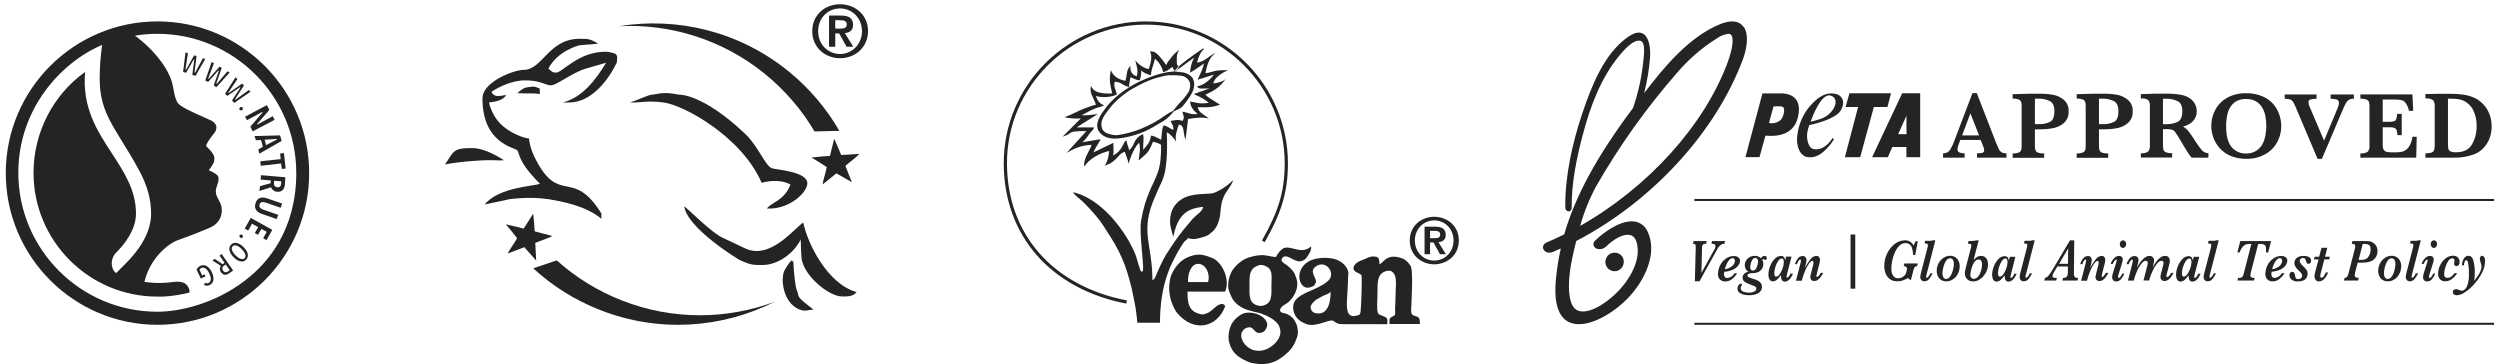<svg viewBox="0 0 412 60" height="60" width="412" xmlns="http://www.w3.org/2000/svg" id="uuid-7fe9b1fc-abec-43f6-9fd4-717be42c51ad"><path fill="#252323" d="M45.779,30.87c-.03,0-.052-.007-.08-.007-.369-.032-.581-.277-.551-.641l.03-.446,1.18.11-.035.446c-.03.347-.214.539-.544.539M45.811,31.609c.9,0,1.09-.736,1.13-1.17l.092-1.227-4.033-.342-.042.728,1.679.14-.03.451-1.738.481-.135.808,1.95-.621.01.05c.097.309.446.641.975.696.05.005.11.005.142.005M43.142,35.248l2.462.853.242-.701-2.409-.831c-.584-.207-.796-.501-.658-.905.075-.242.257-.359.541-.359.145,0,.319.03.516.1l2.412.833.247-.691-2.474-.858c-.252-.087-.499-.137-.726-.137-.576,0-.965.302-1.17.898-.392,1.12.479,1.619,1.018,1.798M40.334,37.67l.576.322.619-1.127,1.013.561-.549.983.534.289.539-.978.888.484-.584,1.065.559.304.943-1.696-3.552-1.965-.985,1.758ZM38.346,40.583c.097-.11.224-.16.374-.16.324,0,.726.219,1.115.631.284.284.481.574.574.831.085.277.062.509-.1.676-.107.097-.224.145-.382.145-.314,0-.723-.234-1.12-.636-.604-.609-.783-1.185-.461-1.487M38.488,42.384c.451.469.948.713,1.379.713.257,0,.486-.1.681-.287.254-.257.354-.584.279-.953-.062-.362-.304-.743-.671-1.115-.456-.466-.945-.721-1.379-.721-.264,0-.504.102-.693.294-.501.494-.339,1.312.404,2.068M40.035,38.922c-.01-.082-.055-.16-.117-.215-.065-.045-.132-.065-.197-.065-.087,0-.162.037-.219.115-.09.117-.05.297.077.394.055.055.117.067.197.067.077,0,.162-.035.222-.105.032-.055.042-.122.037-.192M39.912,18.135c.122-.1.167-.284.067-.407-.052-.067-.127-.102-.214-.102-.075,0-.137.017-.202.067-.127.102-.162.277-.07.394.05.077.14.115.217.115.07,0,.137-.02.202-.067M35.164,46.143c.055-.369-.037-.826-.249-1.27-.354-.743-.855-1.172-1.402-1.172-.167,0-.314.03-.471.105-.299.147-.511.344-.653.609l.703,1.489.778-.367-.142-.327-.414.195-.439-.963.005-.015c.055-.102.167-.195.319-.267.077-.035.162-.055.249-.055.382,0,.771.354,1.05.973.357.756.314,1.352-.11,1.549-.082.042-.17.06-.264.06-.122,0-.239-.03-.369-.092l-.112.374c.137.077.294.12.446.12s.319-.042.471-.12c.339-.155.546-.441.604-.826M37.199,43.581l.668.945-.314.215c-.122.09-.247.132-.359.132-.165,0-.309-.09-.431-.279-.112-.147-.147-.304-.122-.439.015-.135.107-.249.239-.349l.319-.224ZM36.518,41.857l-.334.264.833,1.2-.322.219-1.304-.873-.394.254,1.412.903-.042.055c-.162.202-.232.579.057.985.202.279.431.422.693.422.187,0,.379-.072.574-.2l.726-.509-1.898-2.721ZM32.211,12.52l1.614-2.801-.384-.132-1.267,2.347-.035.032-.08-.027.329-2.704-.402-.115-1.294,2.33-.04.032-.087-.03.402-2.684-.402-.125-.389,3.213.496.137,1.23-2.16.035-.042.08.035-.324,2.494.519.2ZM35.66,14.363l2.187-2.404-.352-.21-1.731,2.025-.035.022-.085-.055.905-2.559-.362-.205-1.771,1.998-.032.025-.08-.045.953-2.527-.374-.222-1.055,3.053.466.242,1.651-1.843.045-.017.08.032-.848,2.394.436.294ZM38.601,16.96l2.684-1.841-.284-.282-2.162,1.566-.05.017-.052-.057,1.467-2.29-.294-.289-2.202,1.534-.032.017-.065-.06,1.514-2.242-.309-.299-1.726,2.719.374.344,2.055-1.404.032-.02.065.067-1.379,2.115.367.404ZM41.706,21.616l3.547-1.868-.307-.596-2.494,1.354-.057.015-.035-.072,2.03-2.33-.412-.791-3.604,1.913.337.569,2.462-1.337.055-.017.047.075-2.005,2.325.364.796.072-.035ZM43.604,23.031l1.963-.137.047.012.025.077-1.788.933-.247-.885ZM42.728,25.328l3.681-2.093-.249-.925-4.218.115.239.681.843-.032.299,1.115-.738.417.142.723ZM47.073,27.777l-.279-2.542-.634.065.1.923-3.362.362.07.733,3.37-.377.107.905.629-.07ZM48.829,28.478c0,9.358-4.617,14.846-8.495,17.789-4.928,3.766-10.682,5.106-14.406,5.106-12.63,0-22.909-10.276-22.909-22.895,0-10.394,6.849-18.034,13.63-20.997l.177-.075-.03.187c-.254,2.125-.349,3.31-.367,5.071-.07,4.567,1.444,7.004,3.731,10.703.838,1.342,1.778,2.873,2.776,4.729,1.347,2.489,1.965,4.752,1.965,7.111,0,2.796-1.499,5.617-4.577,8.618-.122.122-.412.417-.676.676-.18.187-.494.506-.494.506l-.08-.065c-.362-.254-.611-.788-.651-1.364-.06-.753.229-1.474.801-2.035,1.185-1.185,3.185-3.597,3.185-6.335,0-3.844-1.918-6.772-3.933-9.88-2.452-3.741-4.978-7.605-4.447-13.474-5.337,3.829-8.505,10.027-8.505,16.624,0,11.247,9.149,20.403,20.402,20.403h.624c.661-.007,2.195-.072,4.445-.611l.065-.012c.052-.022.112-.037.177-.05.037-.484-.165-.908-.486-1.267-.369-.424-1.003-.521-1.616-.521-.092,0-.212,0-.312.022-.516.055-.756.085-1.025.115-.708.07-1.359.075-1.624.075l-.609-.012c-.426,0-1.217-.092-1.649-.157l-.122-.007.035-.112c.96-3.861,3.898-6.208,5.532-6.784,1.005-.352,1.816-.666,2.676-.988.678-.257,1.531-.651,2.347-.96,1.581-.611,2.362-1.873,2.132-3.47-.07-.419-.282-.843-.501-1.25-.237-.436-.444-.858-.444-1.245-.025-.384.092-.751.214-1.11.14-.402.292-.828.219-1.324-.06-.429-.965-.866-1.452-1.092l-.137-.07.075-.097c.072-.117.145-.222.224-.322.431-.616.673-.945.609-1.706-.055-.673-1.304-1.796-1.309-1.811l-.035-.04.005-.052c.035-.329.446-.983,1.324-2.085.262-.327.354-.604.354-.953,0-.422-.299-.836-.781-1.085-.289-.142-.746-.342-1.267-.576-1.681-.736-3.986-1.751-4.37-2.434-.377-.651-.506-1.409-.643-2.15-.085-.454-.185-.91-.312-1.354-.938-2.913-3.639-5.714-5.846-7.363l-.202-.147.244-.037c1.008-.167,2.312-.267,3.439-.267,12.62,0,22.901,10.276,22.901,22.91M50.951,28.528c0-13.788-11.211-25-24.999-25C12.173,3.528.951,14.74.951,28.528c0,13.786,11.221,25,25.001,25,13.788,0,24.999-11.214,24.999-25"></path><path fill="#252323" d="M133.749,25.961c.853.509,1.671,1.036,2.498,1.571-.164.996-.546,1.896-.691,2.876l2.28-1.841,2.548,1.459-1.062-2.688c.736-.654,1.698-1.327,2.318-1.973l-3.006.18c-.381-.887-.755-1.835-1.157-2.68l-.699,2.826c-.985.064-2.082.154-3.027.27M132.064,42.143c-.013,2.951,4.381,6.69,6.706,6.719.927-.029,1.719.069,2.408-.731-4.81-1.285-8.134-8.089-8.801-11.458-1.489.954-5.451,6.248-9.625,4.24l-3.531-1.677c-1.828-.707-6.068-5.051-6.452-5.231.448,3.578,8.822,8.698,9.159,8.865,1.541.667,1.912.837,3.689.8,2.315.037,5.032-1.639,6.343-4.19-.013.501.09,2.683.103,2.662M130.274,30.421c-1.049,2.696-3.207,2.932-3.885,3.946,3.74.217,6.852-2.8,6.656-4.301-.294-1.806-4.831-2.055-5.79-2.325-1.118-.326-2.291-3.634-4.399-5.634-7.061-6.714-10.957-6.523-10.957-6.505-2.834-.561-3.398-.074-4.431,0-.617,0-2.37.903-3.634,1.287,1.772.074,2.802-.368,5.501,0,3.305.387,12.922,5.647,16.18,13.235,1.724-.474,3.576-.397,4.76.297M129.411,44.339c-.975,1.345-.371,6.29,3.019,6.847l.138-.021c.04.008.072.032.111.037l1.375-.193c-3.181-2.447-2.161-1.865-2.762-3.231-.201-.548-.456-2.416-.562-4.868-.074.074-.151.172-.225.265-.005-.111-.016-.209-.019-.328-.487.487-1.075,1.494-1.075,1.494M91.755,42.909l-3.875,1.311c3.128,2.876,6.817,5.231,11.005,6.865,9.731,3.819,20.143,3.006,28.811-1.364-7.869,2.935-16.795,3.094-25.215-.207-4.06-1.597-7.66-3.843-10.727-6.606M83.362,36.973c.641.757,1.263,1.502,1.857,2.27-.458.893-1.11,1.658-1.571,2.545l2.76-1.049,1.96,2.209-.159-2.911c.903-.384,2.021-.723,2.829-1.142l-2.916-.768c-.079-.98-.132-1.981-.249-2.919l-1.571,2.471c-.94-.249-2.005-.514-2.94-.707M83.047,26.408c-.305-.212-2.969-1.973-5.122-2.002-3.419-.056-3.125.638-4.606,2.707,2.129-.442,4.839-.601,4.863-.601,3.239-.257,3.417,0,4.865-.103M101.672,10.225c.013-.638.172-1.104-.302-1.383-.013.026-.757-.313-1.594-.313-4.5,0-7.074,3.425-8.136,3.441-.67-.016-.654-.167-1.266-.667,1.499-2.919,5.008-3.822,5.099-3.843l3.088-.252c-1.311-.866-1.767-.8-3.088-.813-5.064.013-6.094,5.128-9.159,5.114-1.674.013-6.82,2.002-6.802,4.709-.019,7.49,5.382,8.094,5.732,8.555.45.548-.011,1.764,3.74,5.504-1.067.442-6.749.546-9.116,3.422,0-.019,2.982-.596,4.092-.874.106-.016,3.316-.471,6.415,0,2.169.355,6.187,1.078,8.732,3.231v-.877c-4.733-7.594-6.902-1.306-10.835-8.926-.922-1.759-1.078-3.107-1.081-3.433-.818-.029-3.218-.877-4.76-2.466-1.319-1.3-1.854-3.343-1.841-3.467,2.535-.236,2.747-1.168,2.821-1.229-.882.077-1.894.559-2.418-.516,1.099-.784,3.47-1.918,5.53-1.896,2.657-.021,3.313.842,4.293.813.879.029,3.443-2.076,5.745-2.757l3.329-.967c-1.7,2.821-3.97,5.795-7.178,6.553h1.083c5.001-.029,7.89-6.643,7.877-6.664M85.243,15.348c1.425.103,2.76-.045,3.74.151l-.05-.916c-.93-.363-.824-.35-1.544-.26-1.176.077-1.388.448-2.145,1.025M129.895,11.706c-8.152-6.579-18.31-8.942-27.887-7.387,8.375-.424,16.943,2.122,23.983,7.803,3.393,2.752,6.15,5.983,8.24,9.54l4.095-.098c-2.122-3.668-4.929-7.029-8.43-9.858M138.538,4.711h-.887v-1.377h.871c.453,0,1.025.085,1.025.67,0,.607-.456.707-1.009.707M140.619,7.696l-1.393-2.246c.755-.053,1.359-.421,1.359-1.343,0-1.142-.723-1.544-2.013-1.544h-1.947v5.133h1.025v-2.198h.636l1.224,2.198h1.11ZM142.06,5.129c-.016,2.18-1.629,3.758-3.623,3.777-1.997-.019-3.607-1.597-3.607-3.777,0-2.148,1.61-3.74,3.607-3.74,1.994,0,3.607,1.592,3.623,3.74M143.051,5.129c0-2.717-2.18-4.431-4.614-4.431-2.431,0-4.579,1.714-4.579,4.431,0,2.733,2.148,4.463,4.579,4.463,2.434,0,4.614-1.73,4.614-4.463"></path><path fill="#252323" d="M195.798,46.485c-.095-1.108.37-3.004,1.666-3.004s2.031,1.753,1.621,3.004h-2.076v.011-.011h-1.211ZM193.109,45.14c-.362.791-.6,2.316-.278,3.755.241,1.153.793,2.269,1.2,2.726,2.692,3.191,6.531,2.409,7.863-1.105.048-.143-.19-.373-.418-.42-.915-.095-1.697,1.248-2.583,1.526-.278.143-.695.275-1.105.143-1.898-.468-2.086-1.764-2.086-3.707h6.192c.83-1.801-.275-4.487-1.838-5.412-.563-.23-1.536-.687-2.411-.687-.698,0-1.296.182-1.848.41-1.153.468-2.041,1.438-2.689,2.774M194.986,12.536c.767.304,1.182.865,1.163,1.576,0,.201-.077.479-.132.68-.032.111-.053.18-.058.225-.574.933-1.058,1.452-1.629,2.031l-.003.003c-.272.293-.518.611-.759.915-.079.1-.159.201-.235.299-.36.167-.743.36-1.089.605-1.629,1.147-2.493,1.629-4.201,2.351-1.134.484-2.739.91-4,1.06-.547,0-.941-.09-1.367-.225-.367-.14-.674-.28-.981-.666-.085-.235-.175-.542-.175-.709v-.011c-.124-.907.55-1.779,1.264-2.705.069-.085.135-.172.201-.256.706-.902,2.102-2.202,3.638-3.08l.04-.021c1.219-.682,2.374-1.322,4.109-1.822.156-.034.312-.074.463-.114.447-.114.907-.233,1.417-.301l.278.048.008-.003c.267-.045,1.494-.011,2.049.122M182.152,37.697c2.496,3.744,3.371,5.872,4.344,9.807.278,1.391.648,2.916.791,4.307.04.457.135,1.018.135,1.38h3.744c0-2.869.37-5.687,1.343-8.329.373-1.103,1.018-2.218,1.523-3.228.286-.468.698-1.211,1.118-1.764.225-.278.553-.42.648-.648.788.323,1.475.143,2.269-.095.828-.23,1.103-.373,1.428-.695.286-.23.65-.457,1.068-1.251.828-1.753.37-2.916,1.007-4.516.553-1.391,1.298-1.808,1.668-3.012-1.208,1.296-2.953,2.078-3.276,2.173-.878.23-3.699-.095-5.317,1.068-1.298.828-1.859,2.21-1.814,3.688,0,.791.325,1.666.516,2.456.648-3.009,1.705-4.677,4.944-4.944-.275,1.01-1.103,1.105-2.171,2.488-1.438,1.666-2.089,2.544-3.289,4.355-1.058,1.571-1.38,2.314-1.991,3.696,0,0-.132.325-.323.743-.132.278-.275.735-.6.783,0-6.11-2.173-8.006.513-13.913.925-2.269,1.058-2.089,1.43-3.421.695-2.544.42-6.996.42-6.996.465.095,1.2.973,1.571,1.536-.227-.925-.045-1.441.42-2.829,1.021.143.6,1.161,1.103,2.504l.423-3.429c1.391-.23,2.171-.325,3.421-.087-.878-.695-1.623-.923-1.851-1.859,1.391,0,2.041.143,3.696-.407-1.655-1.021-2.258-1.391-2.401-1.671,1.716-.74,2.499-1.388,3.411-2.686-.323.516-1.608.838-2.113.838.143-.97,1.563-1.808,2.438-2.171-2.438-.048-2.255.275-3.736.505.325-1.848.83-2.774,1.716-3.384-1.068.42-1.859,1.536-3.107,1.621.143-.687.6-1.848,1.116-2.173,0-.045-.048-.132-.098-.18,0,0-2.787,1.859-4.096,3.059.04.071.066.124.066.124l-.598.642-.069-.008-.026-.053c-.011.019-.005.032-.013.048h-.013c-1.441.095-2.39.383-3.485.748-1.618.579-2.8,1.134-3.95,1.853-1.901,1.198-3.337,2.525-4.27,3.953-.331.426-.764,1.073-.939,1.769-.172.687-.061,1.272.333,1.732.55.672,1.354,1.005,2.456,1.018h.071c.883,0,1.798-.201,2.591-.397,2.195-.579,3.353-1.285,4.474-1.964.291-.177.595-.362.91-.537.73-.447,1.229-1.007,1.682-1.573.074-.034.151-.069.225-.103.489-.219.949-.428,1.24-.727l.003-.003c.36-.418.746-.931,1.081-1.454.888-1.216,1.076-2.314.558-3.263l-.005-.005c-.254-.36-.777-.68-1.407-.854l-.005-.003-1.441-.177,3.086-2.263c.085,0-.077.011.018.103-.325.362-.648,1.803-.648,2.356.095,0,2.171-1.38,2.269-1.523-.143,1.066-.6,1.618-1.021,2.686l2.689-.838c-.648.838-1.623,1.716-2.784,1.941.238.516,1.068.325,2.039.325-1.296.516-1.618.553-2.544.925.323.275.925.275,2.451,1.441-1.623.275-1.898-.05-3.099-.193.095.838.465,1.393,1.248,2.039-1.105.182-1.478-.227-2.496-.37.135.743.42.875,0,1.523-.698-.275-1.163-.132-1.943,0,.095.465.553.746.418,1.486-.648-.275-.923-.648-1.573-.74-.323.465-.286,1.568-.418,2.361-.201-.114-.42-.238-.648-.344-.354-.18-.706-.323-1.021-.352-.18,1.2-.553,1.475-1.296,2.353,0-1.296.143-1.801,0-2.581-.923.36-1.296.923-1.668,1.846-.41.735-.455.505-.648.833-.085-.695-.37-.925-.41-1.671-.695.278-.516,1.671-2.266,2.507.182-.325.085-.836.085-2.086l-3.279,1.573c.41-1.018,1.058-1.753,1.155-2.173l-3.014.505c.613-.457.973-1.105,1.211-1.428.553-.603.695-.746.735-1.021h-2.869l3.517-2.221c-1.108.182-1.658.227-2.726.227.78-.368,1.343-.78,2.221-1.103.553-.241.828-.241,1.523-.516-.695-.323-1.105-.735-1.343-1.573.791.278,2.411.278,3.432-.23-.143-.873-.603-1.343-.323-2.123,1.15.087,1.245.648,2.351.878,0-.603.143-1.068.238-1.621.603.23.878.505,1.528.505.225-.695.225-1.058.225-1.658.193.362,1.2.78,1.621.828,0-.828.325-1.391.65-2.686.502.325,1.198,1.296,1.341,2.173.632-.058,1.515-.867,1.515-.867l.375.706c.09-.174.317-.423.627-.706-.103-.19-.283-.534-.246-.561,0-.925-.143-1.441.407-2.221-.687.323-1.98,1.943-2.173,2.496,0,0-.97-1.526-1.753-2.041-.275-.227-.561-.18-.923-.227.457.791.132,1.994-.19,2.916-.828-.095-1.753-.83-2.221-1.43.19.875.553,1.658.23,2.631-.687-.182-1.155-.83-1.013-1.705-.74.648-.513,1.38-.838,2.448-1.2-.227-1.991-.743-2.401-1.753-.325,1.475-.143,2.353.227,3.839-1.523.037-2.961,0-3.514-1.256-.278,1.256.418,1.859.828,3.107-.925.227-1.01.323-1.573.505-1.38.465-2.544,1.245-3.601,1.523.648.275,2.078.275,2.678.238l-3.004,3.004c1.986-.603.412-.925,3.926-.925l-3.279,3.612c1.573-.925,2.546-1.251,4.119-1.343-.05.598-1.489,2.411-1.163,3.612.648-1.298,2.784-2.364,4.08-2.594-.193,1.668-.566,2.269-.841,2.403,2.089-.457,2.269-2.031,3.432-2.269.182.743.457,1.116.6,1.943.685-2.221,1.43-3.239,1.753-3.421.278,1.153,0,1.801-.095,2.916,1.393-1.248,1.618-1.2,2.364-3.096.286.066.494.114.703.19.19.066.394.151.64.315,0,1.896-.095,3.239-.516,4.439-.36,1.163-.97,2.173-1.333,3.099-.695,1.581-1.116,3.049-1.441,4.944-.418,2.039.695,8.559.193,8.376-.095,0-.143.182-.325-.19-.241-.648-.286-.925-.513-1.658-.325-1.211-.648-1.764-1.43-3.239-3.982-6.748-8.471-7.861-9.167-7.948.465.685,1.343,1.2,1.896,1.801,2.507,2.583,3.012,3.554,3.432,4.201M208.425,39.904c2.483-4.405,3.826-7.784,3.826-13.024-.013-3.146-.64-6.2-1.867-9.08-1.182-2.781-2.874-5.277-5.024-7.424-2.147-2.147-4.646-3.831-7.424-5.01-2.879-1.219-5.933-1.838-9.077-1.838-3.146,0-6.205.619-9.093,1.838-2.787,1.179-5.296,2.866-7.453,5.01-2.16,2.147-3.855,4.646-5.04,7.424-1.232,2.879-1.856,5.936-1.856,9.08,0,2.948.473,5.751,1.409,8.329.92,2.533,2.276,4.836,4.035,6.843,3.546,4.048,8.646,6.806,14.756,7.98l.098-.521c-5.991-1.15-10.989-3.85-14.455-7.805-1.716-1.959-3.041-4.207-3.937-6.679-.912-2.517-1.375-5.256-1.375-8.146,0-3.072.608-6.057,1.808-8.873,1.161-2.715,2.819-5.156,4.931-7.258,2.107-2.097,4.561-3.744,7.287-4.894,2.819-1.192,5.809-1.798,8.884-1.798,3.072,0,6.057.605,8.871,1.798,2.715,1.15,5.158,2.797,7.258,4.894,2.102,2.099,3.752,4.542,4.91,7.258,1.2,2.813,1.814,5.801,1.822,8.873,0,2.491-.304,4.616-.962,6.697-.566,1.777-1.401,3.596-2.792,6.068l.46.259ZM205.916,46.998v.008l.011-.008h-.011ZM215.54,42.139c.373-.555.6-1.021.516-1.526-1.573,1.383-3.059-.095-4.355.23-.505.095-1.251,1.066-1.43,1.523-.97-.095-1.391-.278-2.173-.323-.465,0-1.113.045-2.086.323-1.245.325-2.314,1.296-2.916,2.173-.743,1.259-.78,2.641-.6,3.289.278.74.553,1.436.923,1.846l1.256-1.338,1.243-1.338c0-1.2-.085-2.411.923-3.012.288-.132.563-.325.936-.325.41,0,.735.143,1.058.325.97.553.695,1.851.695,3.012,0,1.296.182,2.726-1.018,3.239-.23.085-.46.182-.735.182-.323,0-.563-.098-.838-.182-1.198-.513-1.021-1.935-1.021-3.231l-1.243,1.33-1.245,1.338h-.011c1.203,1.393,2.737,1.536,4.26,1.946,1.108.37,2.356.97,3.004,1.896.695,1.211.238,2.316-.735,3.239-.788.695-1.808,1.203-3.009,1.021-1.621-.275-2.774-1.991-2.269-3.049.323-.563.695-.743,1.163-.791.6-.05.828.553,1.198.791.423.278.878.085,1.068,0,.412-.095.83-.973.735-1.393-.373-1.526-2.869-2.221-4.164-1.571-.6.325-1.343.923-1.753,1.753-.468.973-.516,2.039-.42,2.591.05.143.182,1.251,1.068,2.176.695.74,2.173,1.436,2.726,1.531,2.409.508,4.162,0,6.06-1.856.513-.508.97-1.203,1.2-1.851.373-.878.373-1.2.323-1.668-.037-.645-.227-1.2-.685-1.848-.418-.502-.933-.828-1.486-.97-.373-.048-.735-.18-.735-.41,0-.323.04-.42.325-.695.227-.238.64-.42.962-.648.323-.278.561-.603.791-.888.323-.455.505-.923.648-1.38.18-.791.143-1.393-.325-2.459-.323-.687-1.113-1.335-1.753-1.753-.323-.23-.561-.465-.323-.828.64-.976,2.028.685,3.001.505.555-.098.878-.325,1.248-.925M219.287,48.064c0,.976-.145,2.221-.65,2.869-.465.695-1.095.772-1.629.706-.418-.037-.658-.18-.857-.468-.106-.151-.161-.455-.177-.666-.003.008-.005.016-.008.021.003-.011.005-.024.008-.034v.013c.209-.531.653-.891.931-1.113.293-.172.981-.582,1.534-.812.296-.093.571-.19.849-.516M232.512,43.902c-.23-.42-.687-.973-1.248-1.251-.732-.323-1.621-.455-2.173-.275-.878.227-1.058.78-1.753,1.2,0-.325,0-.783-.19-1.066-.135-.182-.457-.23-.65-.23-.598-.085-1.103.19-1.475.37-1.068.373-1.764.743-1.943,1.346-.227.925,1.116.97,1.296,1.391.095.325,0,4.344-.14,5.87,0,.275-.182.553-.182.6-1.851.743-2.126-.373-2.089-2.078.05-1.293.193-2.819.193-3.982.045-.41.093-.925,0-1.155-.325-.97-1.2-1.713-2.364-1.991-1.383-.323-3.146-.14-4.117.42-2.364,1.38-1.668,4.297-.23,4.347.23,0,.746-.095,1.058-.325.19-.095.238-.42.325-.505.37-.648-1.383-1.896.19-2.784,1.618-.97,3.289,1.391,1.716,2.594-.92.777-2.139,1.232-3.144,1.684v-.003l-.04.016-.003-.003c-.011.005-.019.011-.032.016l-.008.005c-1.549.727-2.7,1.454-2.332,3.144.278,1.163,1.068,1.761,2.173,2.173,1.478.513,3.612-.783,4.26-.603.325.098.37.325.923.516.423.087.878.087,2.451.087,1.163-.04,3.239,0,5.603,0,.132-.325,0-.925,0-.925,0,0-.19-.227-.418-.325-.373-.18-.925-.275-1.068-.553-.278-.695-.087-1.896-.087-3.696,0-1.534,0-2.964,1.573-3.289.505-.093.695,0,.925.23.553.418.6,1.438.505,2.869-.048,1.441-.048,1.716-.087,2.784-.048.362,0,.55,0,.828v.275c0,.098-.048.278-.095.325-.278.227-.743.325-.838.648-.037.227,0,.791,0,.791h5.002s0-.608-.095-.886c-.18-.505-1.153-.325-1.293-.878-.137-.505,0-1.066,0-1.716.045-1.571.14-2.951.093-4.249,0-.598-.048-1.391-.19-1.761M236.439,39.259h-.769v-1.214h.769c.399,0,.904.074.904.592,0,.534-.402.621-.904.621M238.274,41.893l-1.214-1.983c.65-.058,1.198-.383,1.198-1.198,0-.992-.635-1.359-1.774-1.359h-1.716v4.54h.902v-1.938h.563l1.079,1.938h.962ZM239.545,39.629c0,1.909-1.42,3.313-3.181,3.313-1.774,0-3.194-1.404-3.194-3.313s1.436-3.297,3.194-3.313c1.761.016,3.181,1.404,3.181,3.313M240.418,39.629c0-2.411-1.922-3.905-4.053-3.905-2.144,0-4.037,1.494-4.037,3.905s1.893,3.918,4.037,3.934c2.131-.016,4.053-1.523,4.053-3.934"></path><path fill="#252323" d="M266.222,41.652c-.304-.029-.609.036-.876.185-.267.15-.483.377-.619.652-.136.276-.187.586-.145.891.042.305.174.59.38.818.205.228.474.387.771.458.297.071.608.049.893-.062.285-.111.529-.306.702-.56.173-.254.265-.555.265-.862.018-.385-.117-.762-.374-1.047-.257-.285-.616-.456-.998-.474Z"></path><path fill="#252323" d="M284.748,10.195c-3.809,10.389-13.109,20.673-24.336,27.031.636-2.292,1.531-4.503,2.666-6.589,3.788-6.6,8.212-12.807,13.207-18.531,1.925-2.291,4.199-4.26,6.737-5.831.539-.384,1.167-.624,1.823-.697.094-.009.189.008.274.047.086.039.16.101.215.178.408.593.174,2.317-.593,4.393h.005ZM287.338,4.435c-.691-1.005-2.008-1.191-3.809-.478-5.088,2.054-9.191,6.957-12.571,11.393.488-1.921.812-3.881.969-5.859.185-2.493-.626-5.425-3.499-3.498-4.07,2.745-6.171,8.264-7.667,12.7-1.633,4.881-2.852,10.279-2.803,15.462,0,.884,1.088.928,1.056.033-.033-3.992.784-7.995,1.79-11.838,1.214-4.64,2.971-9.45,6.057-13.178.609-.736,2.335-2.817,3.532-2.432.871.275.473,2.745.419,3.382-.264,2.621-.834,5.201-1.698,7.687-5.986,8.005-9.469,14.441-11.335,20.815-.936.467-1.883.906-2.819,1.301-.74.308-.697.84-.664.988.074.231.225.429.427.56.202.131.444.187.683.159.17-.002.339-.037.495-.104.441-.187.882-.379,1.322-.582-.332,1.458-.579,2.933-.74,4.42-.18,1.614-.718,6.529,2.177,7.758.5.208,1.037.311,1.578.302,2.683,0,6.04-2.196,8.027-4.277,2.83-2.926,4.936-7.451,3.265-10.981-.222-.516-.592-.953-1.062-1.254-.47-.301-1.02-.454-1.577-.437-2.003,0-4.419,1.647-5.986,3.146-.134.099-.232.239-.28.4-.048.16-.043.332.014.49.087.18.226.329.399.427.173.098.372.141.57.122.37.008.73-.125,1.007-.373,1.328-1.274,2.65-1.999,3.619-1.999.969,0,1.48.676,1.633,2.015.359,2.707-1.633,5.891-3.766,7.852-1.883,1.741-3.842,2.778-5.235,2.778-1.126,0-1.818-.681-2.101-2.075-.588-2.795.196-6.375,1.001-9.543,12.516-6.512,23.03-17.982,27.476-29.979.642-1.73,1.012-4.03.131-5.315"></path><path fill="#252323" d="M411.033,32.79h-131.796v.335h131.796v-.335Z"></path><path fill="#252323" d="M411.033,53.193h-131.796v.335h131.796v-.335Z"></path><path fill="#252323" d="M330.675,25.981h-4.87v-.708c.304.01.607-.02.903-.088.088-.027.164-.083.215-.161.051-.077.073-.17.063-.262-0-.16-.03-.318-.087-.467l-.49-1.23h-3.352l-.25.675c-.115.261-.188.539-.218.824-.014.124.013.249.078.355.065.106.164.186.281.227.265.088.543.131.822.126v.708h-3.554v-.708c.251.007.5-.049.724-.165.231-.152.419-.362.544-.609.23-.407.424-.833.582-1.274l2.993-7.874h.718l3.151,8.121c.229.549.397.961.501,1.164.101.195.253.359.441.472.247.121.52.178.795.165l.011.708ZM326.147,22.313l-1.426-3.64-1.36,3.64h2.786Z"></path><path fill="#252323" d="M340.91,18.327c.025.364-.033.728-.169,1.066-.136.338-.346.64-.616.883-.529.448-1.167.744-1.85.857-.738.128-1.487.19-2.236.187h-.686v2.745c-.011.242.024.485.104.714.039.091.098.172.171.238.073.066.159.116.253.146.322.103.659.148.996.132v.708h-5.191v-.708c.331.017.662-.031.974-.143.092-.032.176-.083.248-.151.071-.067.128-.149.165-.239.072-.225.103-.461.093-.697v-6.589c.008-.236-.021-.471-.088-.697-.038-.09-.095-.171-.166-.238-.072-.067-.155-.119-.247-.152-.315-.111-.647-.159-.98-.143v-.725l2.944-.077h1.981c.585.021,1.168.079,1.747.176.619.119,1.202.386,1.698.78.286.228.513.522.662.858.149.336.215.703.192,1.07ZM338.565,18.327c0-.831-.239-1.38-.718-1.647-.585-.302-1.237-.445-1.894-.417h-.599v4.195h.702c.627.026,1.251-.108,1.812-.39.463-.247.696-.829.696-1.724v-.016Z"></path><path fill="#252323" d="M351.467,18.327c.025.364-.032.729-.169,1.067-.136.338-.349.64-.619.882-.527.447-1.164.743-1.845.857-.739.128-1.487.19-2.236.187h-.686v2.745c-.01.242.023.484.097.714.041.091.1.173.174.239.074.066.162.116.257.145.321.103.658.148.995.132v.708h-5.197v-.708c.333.016.665-.032.98-.143.092-.031.176-.082.246-.15.071-.067.126-.149.162-.24.073-.225.106-.461.097-.697v-6.589c.008-.236-.023-.472-.092-.697-.037-.09-.093-.171-.163-.238-.071-.067-.154-.119-.245-.152-.316-.11-.65-.159-.985-.143v-.725l2.95-.077h1.981c.584.021,1.166.079,1.741.176.619.119,1.202.386,1.698.78.287.227.515.521.665.857.15.336.217.703.195,1.07ZM349.116,18.327c0-.831-.239-1.38-.718-1.647-.584-.304-1.237-.448-1.893-.417h-.593v4.195h.702c.626.026,1.251-.108,1.812-.39.463-.247.69-.829.69-1.724v-.016Z"></path><path fill="#252323" d="M363.93,25.981h-2.764c-.135-.158-.262-.323-.381-.494-.145-.212-.309-.465-.49-.758-.174-.291-.326-.549-.441-.719l-.701-1.186c-.212-.382-.451-.749-.713-1.098-.136-.18-.328-.309-.545-.368-.343-.067-.693-.095-1.044-.082h-.392v2.745c-.006.234.025.468.092.692.039.093.098.176.172.245s.162.12.258.151c.318.109.654.157.99.143v.708h-5.158v-.708c.425.055.854-.044,1.214-.28.209-.269.306-.61.272-.95v-6.589c.034-.339-.062-.679-.267-.95-.364-.227-.796-.314-1.219-.247v-.725l2.389-.077h2.073c.513,0,.997.044,1.443.088.356.033.709.094,1.056.181.386.098.755.261,1.088.483.344.227.63.532.838.889.221.39.332.835.321,1.285.001.351-.075.698-.223,1.016-.165.349-.415.651-.723.879-.396.284-.84.489-1.312.604.361.212.681.489.942.818.261.33.669.928,1.219,1.796.245.38.51.747.794,1.098.139.206.322.375.538.496.216.12.456.187.703.196l-.027.719ZM359.648,18.327c0-.829-.251-1.378-.751-1.647-.611-.294-1.284-.433-1.959-.406h-.484v4.195h.484c.664.021,1.324-.109,1.932-.379.517-.252.779-.84.779-1.762Z"></path><path fill="#252323" d="M375.953,20.765c.005.931-.226,1.847-.669,2.663-.46.842-1.149,1.534-1.986,1.993-.953.52-2.024.779-3.107.752-.88.018-1.756-.145-2.573-.478-.693-.284-1.314-.722-1.818-1.279-.456-.511-.81-1.106-1.045-1.752-.22-.615-.334-1.263-.338-1.916-.002-.915.221-1.817.648-2.625.445-.842,1.121-1.536,1.948-1.999.955-.526,2.031-.788,3.118-.758.967-.029,1.928.158,2.813.549.7.308,1.321.778,1.807,1.373.411.518.725,1.108.924,1.741.178.561.272,1.146.278,1.735ZM373.483,20.765c.002-.553-.048-1.104-.147-1.647-.097-.501-.281-.981-.544-1.417-.248-.421-.6-.769-1.024-1.01-.492-.263-1.043-.392-1.6-.373-.74-.044-1.469.19-2.045.659-.488.436-.835,1.01-.997,1.647-.179.705-.268,1.43-.261,2.158.002.45.028.899.082,1.345.064.495.199.978.402,1.433.222.499.576.927,1.024,1.235.536.356,1.17.533,1.812.505.642.02,1.272-.173,1.795-.549.442-.325.789-.763,1.007-1.268.197-.456.329-.939.392-1.433.064-.435.102-.873.114-1.312l-.011.028Z"></path><path fill="#252323" d="M387.929,16.262c-.214.001-.426.035-.631.099-.171.054-.325.152-.446.285-.139.168-.259.352-.353.549-.115.225-.278.549-.485,1.06l-3.368,7.929h-.707l-3.521-8.324c-.149-.366-.319-.721-.512-1.065-.114-.186-.286-.329-.489-.406-.292-.089-.599-.128-.903-.115v-.708h5.257v.708c-.35-.001-.699.04-1.04.121-.094.031-.173.094-.226.178-.053.084-.075.184-.062.283.005.256.068.508.185.736l2.378,5.579,2.176-5.205c.143-.294.238-.609.283-.934,0-.329-.115-.549-.342-.62-.335-.097-.681-.143-1.029-.137v-.708h3.809l.027.697Z"></path><path fill="#252323" d="M398.277,22.549l-.082,3.432h-9.208v-.708c.429.055.865-.044,1.23-.28.208-.27.306-.61.272-.95v-6.55c.009-.236-.02-.471-.088-.697-.038-.091-.094-.172-.165-.239-.071-.067-.156-.119-.248-.151-.321-.114-.662-.163-1.001-.143v-.708h8.577l.136,2.707h-.703c-.095-.462-.28-.901-.544-1.29-.17-.235-.416-.404-.696-.478-.381-.067-.767-.097-1.154-.088h-1.932v3.673h1.05c.272.012.545-.021.806-.099.086-.027.165-.074.23-.137.064-.063.115-.14.145-.225.088-.274.138-.558.147-.846h.756v3.503h-.703c-.002-.289-.053-.575-.152-.846-.035-.086-.087-.163-.154-.226-.067-.064-.146-.112-.233-.141-.26-.072-.53-.104-.8-.093h-1.088v2.405c0,.412-.001.708.026.9.016.169.072.331.164.472.109.14.262.237.436.275.282.063.571.091.86.082h.827c.34.002.679-.043,1.007-.132.371-.133.695-.374.93-.692.36-.518.582-1.122.642-1.751l.708.022Z"></path><path fill="#252323" d="M410.618,20.858c.011.7-.119,1.395-.381,2.043-.228.565-.562,1.08-.985,1.515-.367.385-.803.696-1.284.917-1.124.46-2.329.68-3.543.648h-4.717v-.708c.335.013.669-.029.99-.126.095-.029.183-.079.259-.145.075-.066.135-.148.176-.24.08-.231.115-.475.104-.719v-6.589c.035-.342-.062-.685-.272-.955-.376-.232-.819-.329-1.257-.275v-.725l2.214-.044h1.878c.728-.009,1.455.039,2.176.143.56.082,1.108.231,1.632.445.456.184.878.446,1.246.774.375.315.7.685.963,1.098.266.43.472.896.61,1.384.135.508.2,1.033.19,1.559ZM408.147,20.814c.037-.953-.173-1.899-.609-2.745-.362-.688-.951-1.226-1.665-1.521-.312-.124-.641-.204-.974-.236-.343-.033-.833-.049-1.475-.049v7.33c-.008.307.013.614.06.917.022.096.066.186.129.262.063.076.142.137.23.177.295.117.61.167.926.148,1.23,0,2.106-.434,2.617-1.307.513-.906.776-1.933.762-2.976Z"></path><path fill="#252323" d="M284.285,39.724l-.087.445c-.231.001-.456.076-.642.214-.256.218-.463.487-.609.791l-2.868,5.183h-.767l.147-5.639c0-.247-.033-.401-.109-.461-.109-.069-.237-.1-.365-.088l.12-.445h2.177l-.114.445c-.115-.002-.23.009-.343.033-.096.029-.179.091-.234.176-.068.118-.1.253-.092.39l-.109,4.211,2.177-3.931c.077-.132.124-.281.136-.434,0-.198-.06-.324-.185-.373-.154-.053-.316-.077-.479-.071l.109-.445h2.139Z"></path><path fill="#252323" d="M286.764,42.964c-.005.155-.038.308-.098.45-.089.204-.214.391-.37.549-.22.221-.483.393-.773.505-.407.173-.839.28-1.279.319h-.092c-.021.118-.032.237-.033.357-.018.182.033.364.142.511.055.055.12.098.193.125.072.027.149.039.226.034.241-.028.473-.113.675-.248.202-.136.37-.318.489-.531h.425c-.198.342-.454.647-.756.9-.334.298-.767.459-1.214.45-.306.005-.602-.105-.833-.308-.119-.118-.211-.26-.271-.418-.059-.157-.084-.326-.072-.494.002-.498.119-.989.343-1.433.219-.438.54-.815.936-1.098.374-.281.828-.433,1.295-.434.287-.029.574.052.805.225.079.066.143.148.188.241.045.093.07.194.073.297ZM285.91,42.964c.002-.105-.031-.207-.092-.291-.028-.042-.066-.076-.111-.1-.045-.023-.095-.034-.145-.032-.098.002-.194.024-.282.064-.089.041-.169.099-.234.172-.163.158-.298.344-.397.549-.109.205-.198.42-.267.642l-.131.406c.455-.066.884-.256,1.241-.549.131-.106.236-.241.309-.394.073-.153.11-.32.11-.49v.022Z"></path><path fill="#252323" d="M291.171,42.541c.005.042 0.0.084-.015.124-.015.039-.04.074-.072.101-.048.04-.107.063-.169.066-.077-.002-.151-.033-.207-.088-.034-.033-.078-.052-.125-.055-.065,0-.12.044-.158.132.053.098.096.201.131.308.031.124.046.251.044.379-.002.153-.026.304-.071.45-.054.18-.143.348-.261.494-.147.176-.333.313-.544.401-.283.118-.587.174-.892.165-.23-.019-.462.018-.675.11-.055.03-.1.074-.131.129-.031.054-.046.116-.044.179,0,.057.021.112.06.154.053.051.116.09.185.115.082.038.229.088.441.159l.62.209c.726.245,1.088.646,1.088,1.202-.001.237-.073.469-.207.664-.175.236-.415.414-.691.511-.409.15-.844.219-1.279.203-.247-.004-.492-.03-.735-.077-.278-.047-.542-.156-.773-.318-.114-.079-.206-.186-.267-.311-.061-.125-.089-.264-.082-.403-.003-.142.027-.283.087-.412.052-.11.128-.206.223-.28.069-.063.157-.1.25-.104.046-.002.091.01.131.033.017.01.031.025.04.042.01.017.014.037.014.057-.011.068-.039.132-.082.187-.084.111-.134.245-.141.384-.008.139.032.276.112.388.08.113.196.195.329.232.29.104.595.158.903.159.312.015.622-.05.903-.187.095-.039.178-.105.237-.19.06-.085.094-.184.1-.288.005-.085-.02-.168-.071-.236-.074-.077-.163-.137-.261-.176-.125-.06-.365-.154-.707-.286-.244-.088-.482-.193-.713-.313-.151-.078-.281-.191-.381-.329-.091-.138-.137-.301-.131-.467-.003-.125.021-.248.071-.362.05-.114.124-.215.218-.297.196-.171.435-.284.691-.324-.202-.092-.367-.251-.468-.45-.101-.189-.153-.4-.152-.615 0-.262.07-.52.201-.747.138-.239.335-.437.571-.576.255-.148.544-.224.838-.22.19-.015.382.012.561.078.179.066.342.171.478.306.084-.101.177-.195.278-.28.099-.073.22-.11.343-.104.047-.003.094.003.138.02.044.016.084.041.118.074.067.077.102.178.098.28ZM289.724,43.09c.002-.102-.016-.203-.054-.297-.031-.085-.086-.159-.158-.214-.07-.055-.156-.084-.245-.082-.089.004-.176.03-.253.076-.077.046-.141.11-.188.187-.135.188-.232.401-.288.626-.062.207-.097.421-.103.637-.01.152.032.304.12.428.041.047.091.084.147.109.056.025.118.036.179.034.272,0,.479-.176.626-.549.128-.285.202-.593.218-.906v-.049Z"></path><path fill="#252323" d="M295.484,45.083c-.074.19-.163.373-.267.549-.087.152-.196.29-.321.412-.104.109-.226.2-.359.269-.116.06-.245.092-.375.093-.111.011-.223-.012-.32-.067-.097-.055-.176-.139-.224-.24-.088-.244-.128-.503-.12-.763-.185.27-.398.519-.637.741-.196.187-.455.291-.724.291-.073.002-.147-.011-.215-.039-.068-.027-.13-.068-.182-.121-.112-.116-.191-.26-.229-.417-.049-.179-.075-.363-.076-.549.007-.471.102-.936.278-1.373.168-.452.428-.863.762-1.208.13-.149.288-.269.466-.353.178-.084.371-.13.568-.135.142-.009.282.032.397.115.089.071.158.163.201.269.041.109.073.221.098.335l.147-.604h.892l-.751,2.932c-.037.126-.064.254-.082.384-.001.019.002.038.008.056.006.018.017.034.03.048.008.013.019.025.032.032.013.008.029.012.044.011.174,0,.365-.22.544-.664l.413-.005ZM293.971,43.167c.004-.137-.02-.274-.071-.401-.023-.054-.062-.1-.111-.13-.05-.03-.108-.044-.166-.04-.201,0-.397.143-.588.417-.205.309-.361.648-.463,1.005-.103.322-.162.656-.174.994,0,.384.103.577.31.577.084-.007.166-.031.241-.07.075-.04.141-.094.194-.16.17-.183.31-.392.413-.62.13-.262.234-.536.31-.818.066-.245.101-.498.103-.752Z"></path><path fill="#252323" d="M300.453,44.979c-.09.192-.196.375-.316.549-.135.21-.304.396-.501.549-.18.152-.407.235-.642.236-.087.004-.173-.009-.255-.039s-.156-.077-.219-.137c-.059-.06-.104-.131-.134-.209-.03-.078-.044-.162-.04-.246.008-.203.043-.404.103-.599l.294-1.159c.064-.211.106-.428.125-.648.002-.068-.017-.135-.054-.192-.015-.027-.037-.05-.064-.066-.027-.015-.057-.023-.088-.022-.147,0-.321.143-.544.439-.255.369-.471.765-.642,1.18-.221.535-.403,1.086-.544,1.647h-.963l.735-2.811c.042-.161.075-.324.098-.489-.001-.042-.01-.083-.027-.121-.007-.019-.02-.035-.036-.046-.017-.011-.036-.016-.056-.015-.103,0-.207.077-.299.236-.1.163-.182.336-.245.516h-.343c.099-.336.26-.651.473-.928.093-.13.216-.235.358-.306.142-.072.299-.108.458-.105.088-.008.177.006.258.04.082.034.154.088.21.157.098.121.154.272.158.428-.006.127-.02.254-.044.379-.033.17-.065.329-.103.478l-.142.494c.271-.51.586-.995.941-1.45.111-.161.257-.294.427-.389.17-.095.359-.15.553-.16.087-.005.174.012.254.048.08.036.149.091.203.161.092.138.141.301.142.467-.015.197-.048.391-.098.582l-.424,1.647c-.039.144-.065.291-.076.439.001.033.011.065.027.093.008.012.018.021.031.028.012.007.026.01.04.011.116-.022.22-.089.288-.187.133-.149.243-.317.327-.5l.397.016Z"></path><path fill="#252323" d="M305.747,47.57h-.773v-8.922h.773v8.922Z"></path><path fill="#252323" d="M316.053,43.425l-.131.439c-.072-.003-.143.01-.209.038-.066.029-.125.072-.172.127-.107.187-.186.388-.234.598l-.403,1.565-.484-.368c-.269.157-.551.289-.844.395-.291.097-.597.143-.903.137-.431.017-.857-.106-1.213-.351-.323-.237-.57-.563-.713-.939-.15-.398-.226-.821-.223-1.246.002-.518.09-1.032.261-1.521.168-.494.416-.956.735-1.367.295-.393.665-.721,1.088-.966.395-.232.844-.355,1.301-.357.294-.02.586.049.841.198.255.149.46.37.59.637.157-.201.27-.433.332-.681h.381l-.419,2.246h-.37c.01-.372-.043-.744-.158-1.098-.056-.247-.196-.466-.394-.621-.198-.155-.444-.236-.695-.23-.362.003-.709.146-.969.401-.308.3-.557.656-.735,1.049-.396.861-.608,1.796-.62,2.745-.001.233.025.465.076.692.053.237.167.455.332.631.093.097.206.172.331.22.125.048.259.069.392.06.291-.003.575-.093.816-.258.142-.098.264-.224.358-.37.093-.146.157-.31.187-.481l.043-.176c.022-.086.035-.175.038-.264,0-.302-.18-.45-.544-.45l.12-.439,2.209.005Z"></path><path fill="#252323" d="M318.945,39.609l-1.415,5.491c-.053.164-.09.333-.109.505-.002.046.009.092.033.132.008.015.02.027.034.035.014.009.031.013.047.014.071,0,.169-.077.294-.225.124-.156.223-.33.294-.516h.381c-.146.313-.329.608-.544.879-.094.135-.219.244-.364.32-.145.075-.306.115-.469.114-.091.004-.181-.012-.266-.046-.084-.034-.161-.086-.224-.151-.118-.132-.183-.305-.18-.483.014-.247.056-.492.125-.73l1.034-4.003c.055-.179.089-.363.103-.549.005-.044-.003-.088-.023-.128-.02-.039-.052-.071-.091-.092-.141-.041-.288-.058-.435-.049l.098-.445h.435c.169.009.338.009.506,0,.15-.016.297-.047.441-.093l.294.022Z"></path><path fill="#252323" d="M322.963,43.854c-0.0.32-.054.637-.158.939-.104.299-.261.576-.463.818-.199.229-.441.416-.713.549-.276.135-.58.205-.887.203-.292.007-.581-.069-.833-.22-.236-.148-.425-.361-.544-.615-.134-.281-.201-.589-.196-.901-.002-.425.101-.844.299-1.219.185-.372.465-.689.811-.917.322-.218.7-.337,1.088-.34.303-.008.601.072.86.231.236.151.424.366.544.62.126.265.192.556.19.851ZM322.005,43.524c.012-.244-.043-.487-.158-.703-.051-.08-.121-.145-.204-.189-.083-.044-.176-.066-.27-.063-.105.002-.208.027-.302.073-.094.047-.177.113-.242.196-.169.201-.303.43-.397.675-.103.265-.183.539-.239.818-.046.233-.071.47-.076.708-.011.236.043.47.158.675.043.08.107.146.185.191.078.045.166.069.256.067.104-.003.206-.029.3-.074.094-.045.177-.11.245-.189.179-.194.318-.421.408-.67.106-.266.186-.542.239-.824.052-.228.084-.459.098-.692Z"></path><path fill="#252323" d="M327.636,43.562c-.002.342-.067.681-.19.999-.13.332-.314.64-.544.911-.219.27-.487.496-.789.664-.285.158-.605.241-.931.242-.188.012-.376-.017-.552-.085-.176-.068-.335-.174-.466-.31-.234-.246-.363-.576-.359-.917.014-.312.063-.622.147-.922l.887-3.437c.024-.088.04-.178.049-.269.004-.045-.006-.09-.028-.13-.022-.039-.056-.071-.097-.09-.111-.036-.227-.053-.343-.049h-.12l.12-.445c.467.016.935-.022,1.393-.115h.272l-.838,3.234.196-.192c.083-.084.172-.161.267-.231.108-.074.225-.133.348-.176.153-.051.313-.077.473-.077.192-.002.381.052.544.154.175.117.313.283.397.478.113.238.169.499.163.763ZM326.64,43.562c.008-.201-.039-.401-.136-.576-.042-.071-.102-.129-.174-.169-.072-.04-.153-.059-.235-.056-.446,0-.816.395-1.088,1.175-.093.257-.165.522-.218.791-.042.18-.07.364-.082.549-.006.172.045.34.147.478.049.064.113.115.186.149.073.033.153.048.233.043.149-.003.295-.041.426-.113.131-.072.242-.174.325-.299.218-.297.378-.632.473-.988.087-.313.134-.636.142-.961v-.022Z"></path><path fill="#252323" d="M332.345,45.083c-.07.191-.158.375-.262.549-.091.151-.201.289-.326.412-.102.11-.222.201-.354.269-.116.06-.245.092-.376.093-.111.011-.222-.012-.32-.067-.097-.055-.176-.139-.224-.24-.086-.232-.126-.478-.12-.725-.188.269-.403.517-.642.741-.193.188-.45.292-.718.291-.073.002-.146-.011-.215-.039-.068-.027-.13-.068-.183-.121-.112-.117-.192-.26-.234-.417-.047-.179-.071-.364-.071-.549.008-.471.102-.936.278-1.373.168-.45.426-.861.756-1.208.13-.149.288-.269.466-.353.178-.084.371-.13.568-.135.143-.008.285.033.403.115.089.071.158.163.202.269.032.099.065.214.092.335l.152-.604h.92l-.751,2.932c-.037.126-.064.254-.082.384-.002.038.01.075.033.104.008.014.02.025.035.033.015.008.03.011.047.011.174,0,.359-.22.544-.664l.381-.044ZM330.838,43.167c.003-.138-.023-.274-.076-.401-.022-.054-.06-.099-.109-.13-.049-.031-.106-.045-.163-.04-.201,0-.397.143-.588.417-.207.307-.364.647-.463,1.005-.106.321-.165.656-.174.994,0,.384.098.577.305.577.085-.007.167-.031.243-.071.076-.04.143-.094.198-.16.169-.184.308-.393.414-.62.128-.262.23-.536.305-.818.067-.245.104-.498.109-.752Z"></path><path fill="#252323" d="M335.322,39.609l-1.415,5.491c-.053.164-.089.333-.109.505-.002.046.009.092.032.132.008.015.021.027.035.035.015.009.031.013.047.014.071,0,.169-.077.294-.225.126-.154.225-.329.294-.516h.381c-.146.313-.329.608-.544.879-.094.135-.219.244-.363.32-.145.075-.306.115-.469.114-.091.004-.181-.012-.265-.046-.085-.034-.161-.086-.224-.151-.119-.132-.183-.305-.18-.483.015-.247.057-.492.125-.73l1.034-4.003c.055-.179.089-.363.103-.549.005-.044-.003-.088-.024-.128-.02-.039-.052-.071-.091-.092-.141-.041-.288-.058-.435-.049l.098-.445h.436c.169.009.337.009.506,0,.152-.016.301-.047.446-.093l.289.022Z"></path><path fill="#252323" d="M342.475,45.797l-.109.439h-2.492l.114-.439c.166.008.332-.022.485-.088.059-.033.11-.078.152-.132s.071-.116.088-.181c.055-.215.079-.437.071-.659v-.818h-1.736l-.593,1.021c-.11.165-.182.353-.212.549,0,.203.163.308.495.308h.235l-.115.439h-1.969l.119-.439c.216-.038.409-.156.545-.33.227-.264.429-.549.604-.851l2.976-5.008h.703l-.055,5.43c-.007.162.014.323.059.478.018.048.045.093.079.13.035.038.076.068.122.089.141.048.288.069.436.06ZM340.843,40.927l-1.497,2.548h1.454l.043-2.548Z"></path><path fill="#252323" d="M347.452,44.979c-.091.192-.196.375-.316.549-.135.209-.302.394-.495.549-.182.152-.411.236-.648.236-.086.004-.172-.01-.254-.04-.081-.03-.155-.076-.219-.135-.058-.06-.104-.131-.135-.209-.029-.078-.043-.162-.039-.246.011-.203.045-.404.103-.599l.294-1.158c.066-.21.109-.428.125-.648.002-.068-.016-.135-.055-.192-.014-.028-.036-.051-.062-.066-.028-.016-.058-.023-.089-.021-.142,0-.322.143-.545.439-.252.37-.469.766-.642,1.18-.221.535-.402,1.086-.543,1.647h-.963l.729-2.811c.042-.161.075-.324.098-.489.008-.04.008-.081,0-.121-.007-.018-.02-.034-.037-.045-.016-.011-.035-.016-.055-.016-.109,0-.206.077-.305.236-.096.165-.178.338-.245.516h-.338c.095-.338.256-.654.473-.928.094-.129.215-.233.356-.305.142-.072.298-.108.456-.107.088-.009.178.005.261.039.082.034.155.089.212.159.096.122.15.272.152.428-.002.127-.017.254-.042.379-.03.172-.062.331-.099.478l-.142.494c.269-.512.583-.997.941-1.45.111-.161.257-.294.427-.389.169-.095.359-.15.553-.16.087-.007.174.009.252.045.079.036.148.093.199.163.092.138.141.301.142.467-.015.197-.048.391-.098.582l-.425,1.647c-.038.144-.062.291-.071.439-.009.03-.009.063,0,.093.007.012.018.023.03.029.012.007.026.01.041.009.076,0,.169-.06.288-.187.13-.152.24-.32.327-.5l.403.016Z"></path><path fill="#252323" d="M350.093,45.083c-.125.308-.291.596-.496.857-.095.136-.221.247-.369.324-.146.076-.309.116-.475.116-.093.007-.187-.008-.274-.042-.088-.034-.167-.087-.232-.156-.114-.132-.176-.302-.175-.478.017-.262.068-.521.153-.769l.544-1.697c.038-.101.063-.206.075-.313.001-.037-.013-.072-.038-.099-.008-.013-.02-.023-.033-.031-.013-.008-.028-.012-.043-.013-.092,0-.195.088-.305.258-.096.144-.178.296-.245.456h-.353c.125-.373.338-.71.62-.983.202-.208.473-.331.762-.346.161-.007.318.048.44.154.058.052.104.117.135.189.032.072.046.15.045.228-.002.187-.033.372-.092.549l-.631,2.015c-.037.108-.058.221-.065.335.002.042.017.082.043.115.008.015.019.028.034.038.015.01.03.015.048.017.05-.007.099-.024.142-.05.042-.026.08-.062.109-.103.129-.169.237-.353.322-.549l.354-.022ZM350.392,40.23c.002.162-.055.32-.158.445-.043.057-.099.103-.161.135-.064.032-.133.05-.203.052-.074-0-.146-.017-.212-.05-.066-.032-.124-.079-.169-.137-.099-.127-.151-.284-.147-.445-.004-.158.048-.311.147-.434.074-.097.182-.162.303-.182.119-.019.242.008.343.077.084.064.151.148.195.243.045.096.066.2.062.306v-.011Z"></path><path fill="#252323" d="M358.177,44.968c-.409.895-.903,1.34-1.486,1.34-.089.004-.179-.012-.262-.047-.083-.035-.157-.088-.216-.156-.112-.125-.174-.287-.175-.456.008-.186.038-.371.092-.549l.316-1.202c.054-.179.09-.363.109-.549.002-.099-.028-.196-.088-.275-.03-.033-.068-.059-.109-.076-.042-.017-.086-.025-.131-.023-.145.019-.283.068-.408.145-.125.077-.232.179-.316.3-.292.35-.533.74-.718,1.158-.224.455-.406.929-.544,1.417l-.054.225h-.936l.62-2.41c.045-.15.07-.305.076-.461.004-.093-.021-.185-.072-.264-.023-.038-.056-.068-.095-.087-.04-.019-.084-.027-.128-.023-.221.016-.428.119-.576.285-.213.22-.396.467-.545.736-.185.321-.347.655-.484.999-.144.358-.265.725-.364,1.098l-.038.154h-.963l.708-2.745c.052-.18.09-.363.115-.549.001-.022-.002-.044-.01-.065-.008-.021-.019-.04-.034-.056-.011-.015-.025-.027-.041-.035-.016-.009-.034-.013-.052-.014-.053.006-.103.029-.142.066-.08.064-.149.143-.202.231-.091.144-.167.297-.229.456h-.354c.111-.34.282-.656.506-.934.097-.128.222-.231.366-.302.144-.071.302-.106.461-.105.111-.001.221.023.321.071.105.046.192.127.245.231.065.121.097.258.093.395-.026.271-.08.538-.164.796l-.114.461c.142-.287.304-.564.484-.829.16-.23.343-.443.545-.637.159-.159.342-.29.543-.39.158-.079.331-.12.506-.121.099-.004.199.012.292.046.094.035.179.088.252.157.073.071.13.156.168.251.037.095.055.196.05.298-.015.257-.058.511-.13.758l-.109.423c.155-.322.338-.631.544-.922.195-.278.431-.523.702-.725.239-.186.531-.288.833-.291.153-.008.303.035.43.121.106.08.191.186.245.307.047.109.072.227.075.346.009.084.009.169,0,.252,0,.071-.048.22-.103.445l-.392,1.488c-.038.125-.064.254-.077.384,0,.104.044.154.125.154.107-.012.205-.063.278-.143.156-.158.282-.344.37-.549l.386-.005Z"></path><path fill="#252323" d="M362.663,45.083c-.074.19-.163.374-.266.549-.088.152-.196.29-.322.412-.104.109-.225.199-.359.269-.117.06-.245.092-.376.093-.111.011-.222-.012-.319-.067-.098-.055-.176-.139-.224-.24-.084-.232-.124-.478-.12-.725-.184.27-.398.519-.637.741-.195.187-.454.291-.723.291-.074.002-.146-.011-.215-.039-.068-.027-.13-.068-.182-.121-.112-.116-.192-.26-.229-.417-.049-.179-.075-.363-.076-.549.008-.471.102-.936.278-1.373.17-.451.429-.862.762-1.208.13-.149.289-.269.466-.353.177-.084.371-.13.567-.135.142-.009.282.032.398.115.089.071.159.163.2.269.042.109.074.221.099.335l.147-.604h.898l-.756,2.932c-.037.126-.065.254-.082.384-.001.019.002.038.008.056.007.018.017.034.03.048.008.013.019.025.032.032.014.008.029.012.045.012.173,0,.364-.22.543-.664l.414-.044ZM361.15,43.167c.005-.137-.019-.274-.071-.401-.022-.054-.061-.1-.112-.13-.049-.031-.107-.044-.166-.04-.201,0-.396.143-.587.417-.205.309-.361.648-.463,1.005-.104.322-.162.656-.175.994,0,.384.104.577.311.577.084-.007.166-.031.241-.07.075-.04.141-.094.195-.16.17-.183.309-.392.412-.62.131-.262.235-.536.311-.818.065-.245.1-.498.103-.752Z"></path><path fill="#252323" d="M365.646,39.609l-1.421,5.491c-.05.165-.086.334-.109.505-.002.046.008.092.033.132.008.015.022.028.036.037.015.009.033.013.05.013.072,0,.164-.077.289-.225.125-.155.227-.33.299-.516h.376c-.144.315-.327.61-.544.879-.092.135-.216.245-.36.321-.144.076-.305.115-.467.113-.091.004-.181-.012-.266-.046-.084-.034-.16-.086-.224-.152-.122-.131-.187-.304-.184-.483.016-.247.058-.492.125-.73l1.04-4.003c.051-.179.083-.363.098-.549.005-.044-.003-.088-.024-.128-.021-.039-.052-.071-.091-.092-.139-.042-.285-.058-.429-.049l.098-.445h.43c.17.009.341.009.512,0,.149-.017.297-.048.44-.093l.294.022Z"></path><path fill="#252323" d="M374.278,39.724l-.479,1.867h-.381c.021-.146.032-.292.033-.439,0-.412-.077-.675-.229-.785-.172-.116-.376-.173-.583-.165h-.484l-1.218,4.711c-.039.138-.062.28-.072.423-.008.071.002.143.032.208.03.065.078.12.136.16.102.058.216.09.332.093h.202l-.115.439h-2.721l.109-.439h.136c.192.02.384-.029.543-.137.132-.169.218-.37.251-.582l1.257-4.876h-.414c-.286.002-.564.09-.8.252-.336.306-.58.699-.707,1.137h-.387l.484-1.867h5.073Z"></path><path fill="#252323" d="M376.954,42.964c-.005.156-.04.309-.104.45-.086.206-.212.392-.37.549-.219.22-.479.391-.767.505-.401.167-.825.27-1.257.307h-.099c-.021.118-.032.237-.032.357-.017.183.035.365.147.511.055.055.12.098.192.125.072.027.15.039.227.034.24-.027.472-.112.673-.248.202-.136.369-.318.486-.532h.429c-.199.343-.457.647-.762.9-.331.299-.763.46-1.207.45-.306.007-.603-.103-.833-.308-.118-.118-.211-.26-.27-.418-.059-.157-.084-.326-.072-.494.002-.498.118-.989.342-1.433.219-.438.541-.815.937-1.098.374-.281.829-.433,1.295-.434.287-.029.574.052.805.225.075.07.135.155.177.249.042.094.063.196.063.3ZM376.099,42.964c-.001-.104-.033-.206-.092-.291-.028-.042-.066-.076-.111-.1-.045-.023-.095-.034-.145-.032-.098.001-.194.023-.283.064-.088.041-.169.099-.234.172-.163.159-.299.345-.403.549-.105.206-.192.421-.261.642l-.131.406c.456-.066.885-.256,1.241-.549.131-.107.236-.241.309-.394.072-.153.109-.32.109-.49v.022Z"></path><path fill="#252323" d="M380.875,42.98c.002.125-.038.247-.115.346-.034.048-.079.086-.13.112-.053.026-.111.038-.169.036-.081.005-.162-.018-.228-.066-.061-.048-.106-.113-.132-.187-.043-.117-.082-.236-.114-.357-.021-.094-.066-.181-.13-.253-.045-.036-.096-.063-.152-.079-.055-.016-.113-.021-.17-.014-.136-.002-.269.045-.376.132-.053.038-.097.089-.127.149-.028.059-.044.125-.042.192,0,.095.022.189.065.275.048.088.105.171.169.247l.31.324c.213.197.406.414.577.648.125.194.187.422.179.653.002.209-.051.416-.152.598-.118.206-.298.369-.513.467-.285.127-.596.187-.908.176-.201.022-.404.003-.597-.058-.192-.06-.371-.16-.524-.294-.185-.183-.292-.431-.299-.692-.002-.137.042-.27.125-.379.039-.051.09-.091.148-.119.057-.028.121-.041.184-.04.276,0,.433.209.474.626.012.151.056.297.13.428.065.104.202.154.409.154.081.004.162-.009.239-.037.076-.028.146-.072.206-.128.057-.053.102-.118.132-.19.031-.072.045-.15.043-.228.001-.091-.02-.182-.06-.263-.063-.12-.145-.228-.245-.318-.219-.212-.399-.395-.545-.549-.128-.144-.236-.304-.32-.478-.072-.151-.108-.316-.109-.483.005-.172.048-.341.125-.494.108-.199.272-.36.473-.461.292-.145.616-.213.942-.198.208-.007.415.019.615.077.142.039.273.108.387.203.082.07.148.158.189.258.026.086.037.175.033.264Z"></path><path fill="#252323" d="M383.962,42.305l-.109.439h-.805l-.616,2.378c-.035.12-.057.243-.065.368-.002.066.018.132.054.187.015.025.036.045.061.06.025.014.053.022.081.023.087-.005.169-.032.242-.08.072-.047.131-.112.172-.189.122-.189.229-.387.322-.593h.381c-.12.337-.293.652-.513.933-.146.185-.332.335-.544.439-.142.067-.296.104-.452.11-.102.005-.205-.015-.3-.057-.094-.042-.177-.105-.243-.185-.139-.182-.208-.408-.196-.637.012-.253.054-.504.125-.747l.545-2.01h-.773l.12-.439h.751l.376-1.466h.963l-.376,1.466h.8Z"></path><path fill="#252323" d="M391.816,41.377c-.001.203-.032.405-.093.598-.06.199-.156.385-.283.549-.151.184-.336.336-.543.45-.264.142-.553.23-.85.258-.317.038-.637.058-.958.06h-.543l-.419,1.614c-.038.138-.062.28-.071.423-.007.07.005.141.034.205.03.064.076.118.135.157.104.063.222.097.343.099h.163l-.115.439h-2.339l.119-.439c.075.005.149-.008.218-.036.069-.029.13-.073.18-.129.115-.165.194-.352.234-.549l1.045-4.074c.037-.123.06-.25.07-.379,0-.198-.059-.318-.175-.368-.126-.055-.264-.081-.402-.077l.103-.445h2.247c.226-.005.453.014.675.055.196.043.381.125.545.242.215.149.391.35.509.585.119.235.178.496.171.76ZM390.678,41.13c0-.401-.087-.653-.278-.763-.191-.113-.409-.17-.631-.165h-.392l-.68,2.619h.489c.342.031.681-.073.947-.291.103-.109.193-.231.265-.362.086-.153.154-.315.202-.483.053-.18.078-.367.076-.555Z"></path><path fill="#252323" d="M395.72,43.854c0,.32-.054.637-.158.939-.104.299-.26.576-.463.818-.197.229-.437.415-.707.549-.279.135-.583.205-.893.203-.292.007-.581-.069-.833-.22-.235-.149-.423-.362-.544-.615-.135-.281-.202-.589-.195-.901-.002-.425.101-.844.299-1.219.186-.374.468-.691.816-.917.322-.22.7-.338,1.088-.34.302-.008.602.072.86.231.235.151.424.366.543.62.125.266.189.557.185.851ZM394.763,43.524c.012-.244-.043-.487-.159-.703-.05-.08-.12-.145-.204-.189-.082-.044-.175-.066-.269-.063-.105.002-.207.027-.302.073-.094.047-.176.113-.242.196-.169.201-.302.43-.397.675-.103.265-.183.539-.239.818-.045.233-.071.47-.076.708-.012.236.043.47.158.675.043.08.107.146.185.191.078.045.166.069.256.067.108-.001.215-.025.314-.07.098-.045.185-.111.258-.193.175-.195.311-.423.402-.67.107-.266.187-.542.24-.824.045-.228.069-.46.076-.692Z"></path><path fill="#252323" d="M398.948,39.609l-1.421,5.491c-.05.165-.087.334-.109.505-.002.046.009.092.033.132.008.015.022.028.037.037.015.009.032.013.05.013.071,0,.169-.077.294-.225.122-.157.221-.331.293-.516h.381c-.146.313-.329.608-.543.879-.092.135-.216.245-.36.321-.145.076-.305.115-.467.113-.091.004-.182-.012-.266-.046-.084-.034-.161-.086-.224-.151-.119-.132-.185-.304-.185-.483.016-.247.058-.492.125-.73l1.04-4.003c.051-.179.084-.363.099-.549.005-.044-.004-.088-.025-.128-.019-.039-.052-.071-.09-.092-.139-.042-.285-.058-.43-.049l.099-.445h.429c.17.009.341.009.512,0,.149-.017.297-.048.441-.093l.289.022Z"></path><path fill="#252323" d="M401.328,45.083c-.119.309-.284.598-.489.857-.095.136-.223.246-.369.322-.147.076-.309.116-.474.117-.094.007-.189-.007-.278-.041-.088-.034-.169-.088-.234-.157-.113-.133-.172-.303-.169-.478.014-.262.063-.52.147-.769l.544-1.697c.042-.1.068-.205.082-.313-.002-.036-.015-.071-.038-.099-.01-.012-.022-.023-.036-.03-.015-.008-.03-.012-.045-.014-.093,0-.191.088-.306.258-.095.143-.176.295-.239.456h-.353c.125-.373.339-.71.62-.983.204-.208.477-.331.767-.346.161-.006.318.049.441.154.057.053.102.118.132.19.03.072.044.15.042.228,0,.187-.028.372-.087.549l-.631,2.015c-.038.108-.06.221-.065.335,0,.042.014.082.038.115.009.014.021.027.035.036.014.009.029.016.046.019.05-.007.098-.024.142-.05.042-.027.08-.062.109-.103.13-.17.239-.354.327-.549l.342-.022ZM401.628,40.229c.003.162-.051.32-.153.445-.044.057-.1.103-.165.135-.063.032-.134.05-.205.051-.072-0-.144-.017-.209-.05-.064-.032-.121-.079-.165-.137-.102-.125-.156-.283-.152-.445-.004-.159.051-.313.152-.434.044-.059.1-.106.165-.139.065-.033.138-.049.21-.048.096-.001.189.028.267.082.08.059.145.136.191.225.045.098.068.205.065.313Z"></path><path fill="#252323" d="M405.343,43.167c.008.176-.042.35-.142.494-.043.062-.1.111-.166.145-.067.034-.14.05-.215.047-.051.003-.102-.005-.15-.024-.048-.019-.092-.048-.128-.085-.072-.083-.112-.191-.109-.302.002-.085.013-.17.033-.253.021-.077.035-.156.038-.236.007-.058-.002-.117-.025-.171s-.06-.101-.106-.136c-.073-.047-.158-.073-.245-.077-.139.014-.273.063-.389.142-.116.08-.211.187-.275.313-.397.632-.627,1.356-.669,2.103,0,.291.059.478.174.549.108.075.234.117.365.121.241.001.476-.083.663-.236.194-.157.365-.342.506-.549h.436c-.207.359-.48.674-.806.928-.327.269-.737.414-1.159.412-.161.01-.321-.015-.471-.072-.151-.058-.287-.147-.4-.263-.212-.247-.322-.568-.304-.895.007-.476.116-.944.32-1.373.205-.453.515-.851.903-1.159.359-.293.807-.452,1.268-.45.152-.002.303.024.446.077.125.052.237.129.332.225.09.093.161.203.207.324.046.128.068.264.065.401Z"></path><path fill="#252323" d="M409.538,43.074c-.019.632-.182,1.252-.473,1.812-.325.664-.736,1.281-1.224,1.834-.449.536-.971,1.006-1.551,1.395-.409.315-.897.506-1.41.549-.166.002-.329-.045-.468-.137-.063-.045-.115-.105-.149-.175-.034-.07-.05-.148-.046-.226-.002-.063.01-.125.035-.183.024-.058.06-.11.106-.152.088-.084.205-.131.327-.132.082-.01.163-.01.245,0,.089.031.176.067.262.11.16.072.331.119.506.137.091.001.181-.017.265-.052.085-.035.161-.086.225-.151.147-.135.267-.297.353-.478.251-.617.365-1.283.332-1.949v-.648c0-.231-.028-.456-.049-.692-.018-.219-.048-.438-.092-.653-.022-.099-.058-.193-.109-.28-.017-.034-.042-.064-.074-.086-.031-.022-.067-.036-.105-.04-.212,0-.342.285-.392.851h-.331c-.002-.459.146-.905.424-1.268.162-.182.389-.292.631-.308.408,0,.686.258.833.785.163.608.241,1.237.229,1.867.005.494-.022.987-.082,1.477.479-.664.74-1.032.779-1.098.114-.205.214-.418.299-.637.079-.195.119-.404.12-.615-.015-.222-.062-.44-.142-.648-.073-.196-.119-.401-.135-.609-.006-.134.03-.267.104-.379.024-.043.058-.079.101-.104.042-.025.09-.038.139-.039.097.001.19.038.261.104.092.083.162.189.202.307.052.165.073.338.059.511Z"></path><path fill="#252323" d="M293.824,15.395h-3.374l-2.803,10.504h2.318l.98-3.547c1.556.137,4.979.17,5.474-3.673.37-2.723-1.545-3.218-2.596-3.284ZM293.433,19.787c-.261.219-.566.376-.895.46-.329.084-.672.092-1.004.024l.31-1.175.43-1.554c.158,0,1.284-.132,1.605.121.321.253.087,1.62-.446,2.125ZM302.749,15.543c-1.981-.637-3.608.862-4.751,2.29-1.148,1.492-1.797,3.312-1.856,5.2.049,1.098.327,2.367,1.486,2.806,1.845.456,3.211-.999,4.212-2.284.06-.082.25-.362.408-.631l-.239-.159c-.215.312-.452.61-.707.889-.664.626-1.48,1.131-2.449.906-.969-.225-1.159-1.982-1.007-2.745.064-.41.173-.812.327-1.197.468-.093,4.174-.9,5.153-2.361.348-.593.637-1.466.201-2.119-.187-.28-.461-.488-.778-.593ZM300.028,19.595c-.534.19-1.079.344-1.633.461l.033-.099c.158-.45,1.703-4.733,3.292-4.2,1.682.571.446,3.152-1.692,3.838ZM313.48,15.367l-4.957,10.537h2.585l.756-1.68h2.313v1.68h2.269v-10.537h-2.966ZM314.193,22.121h-1.382l1.371-3.053v-.038l.011,3.091ZM308.811,17.63l-2.253,8.275h-2.52l2.177-8.275h-2.068l.637-2.257h6.862l-.599,2.257h-2.237Z"></path></svg>